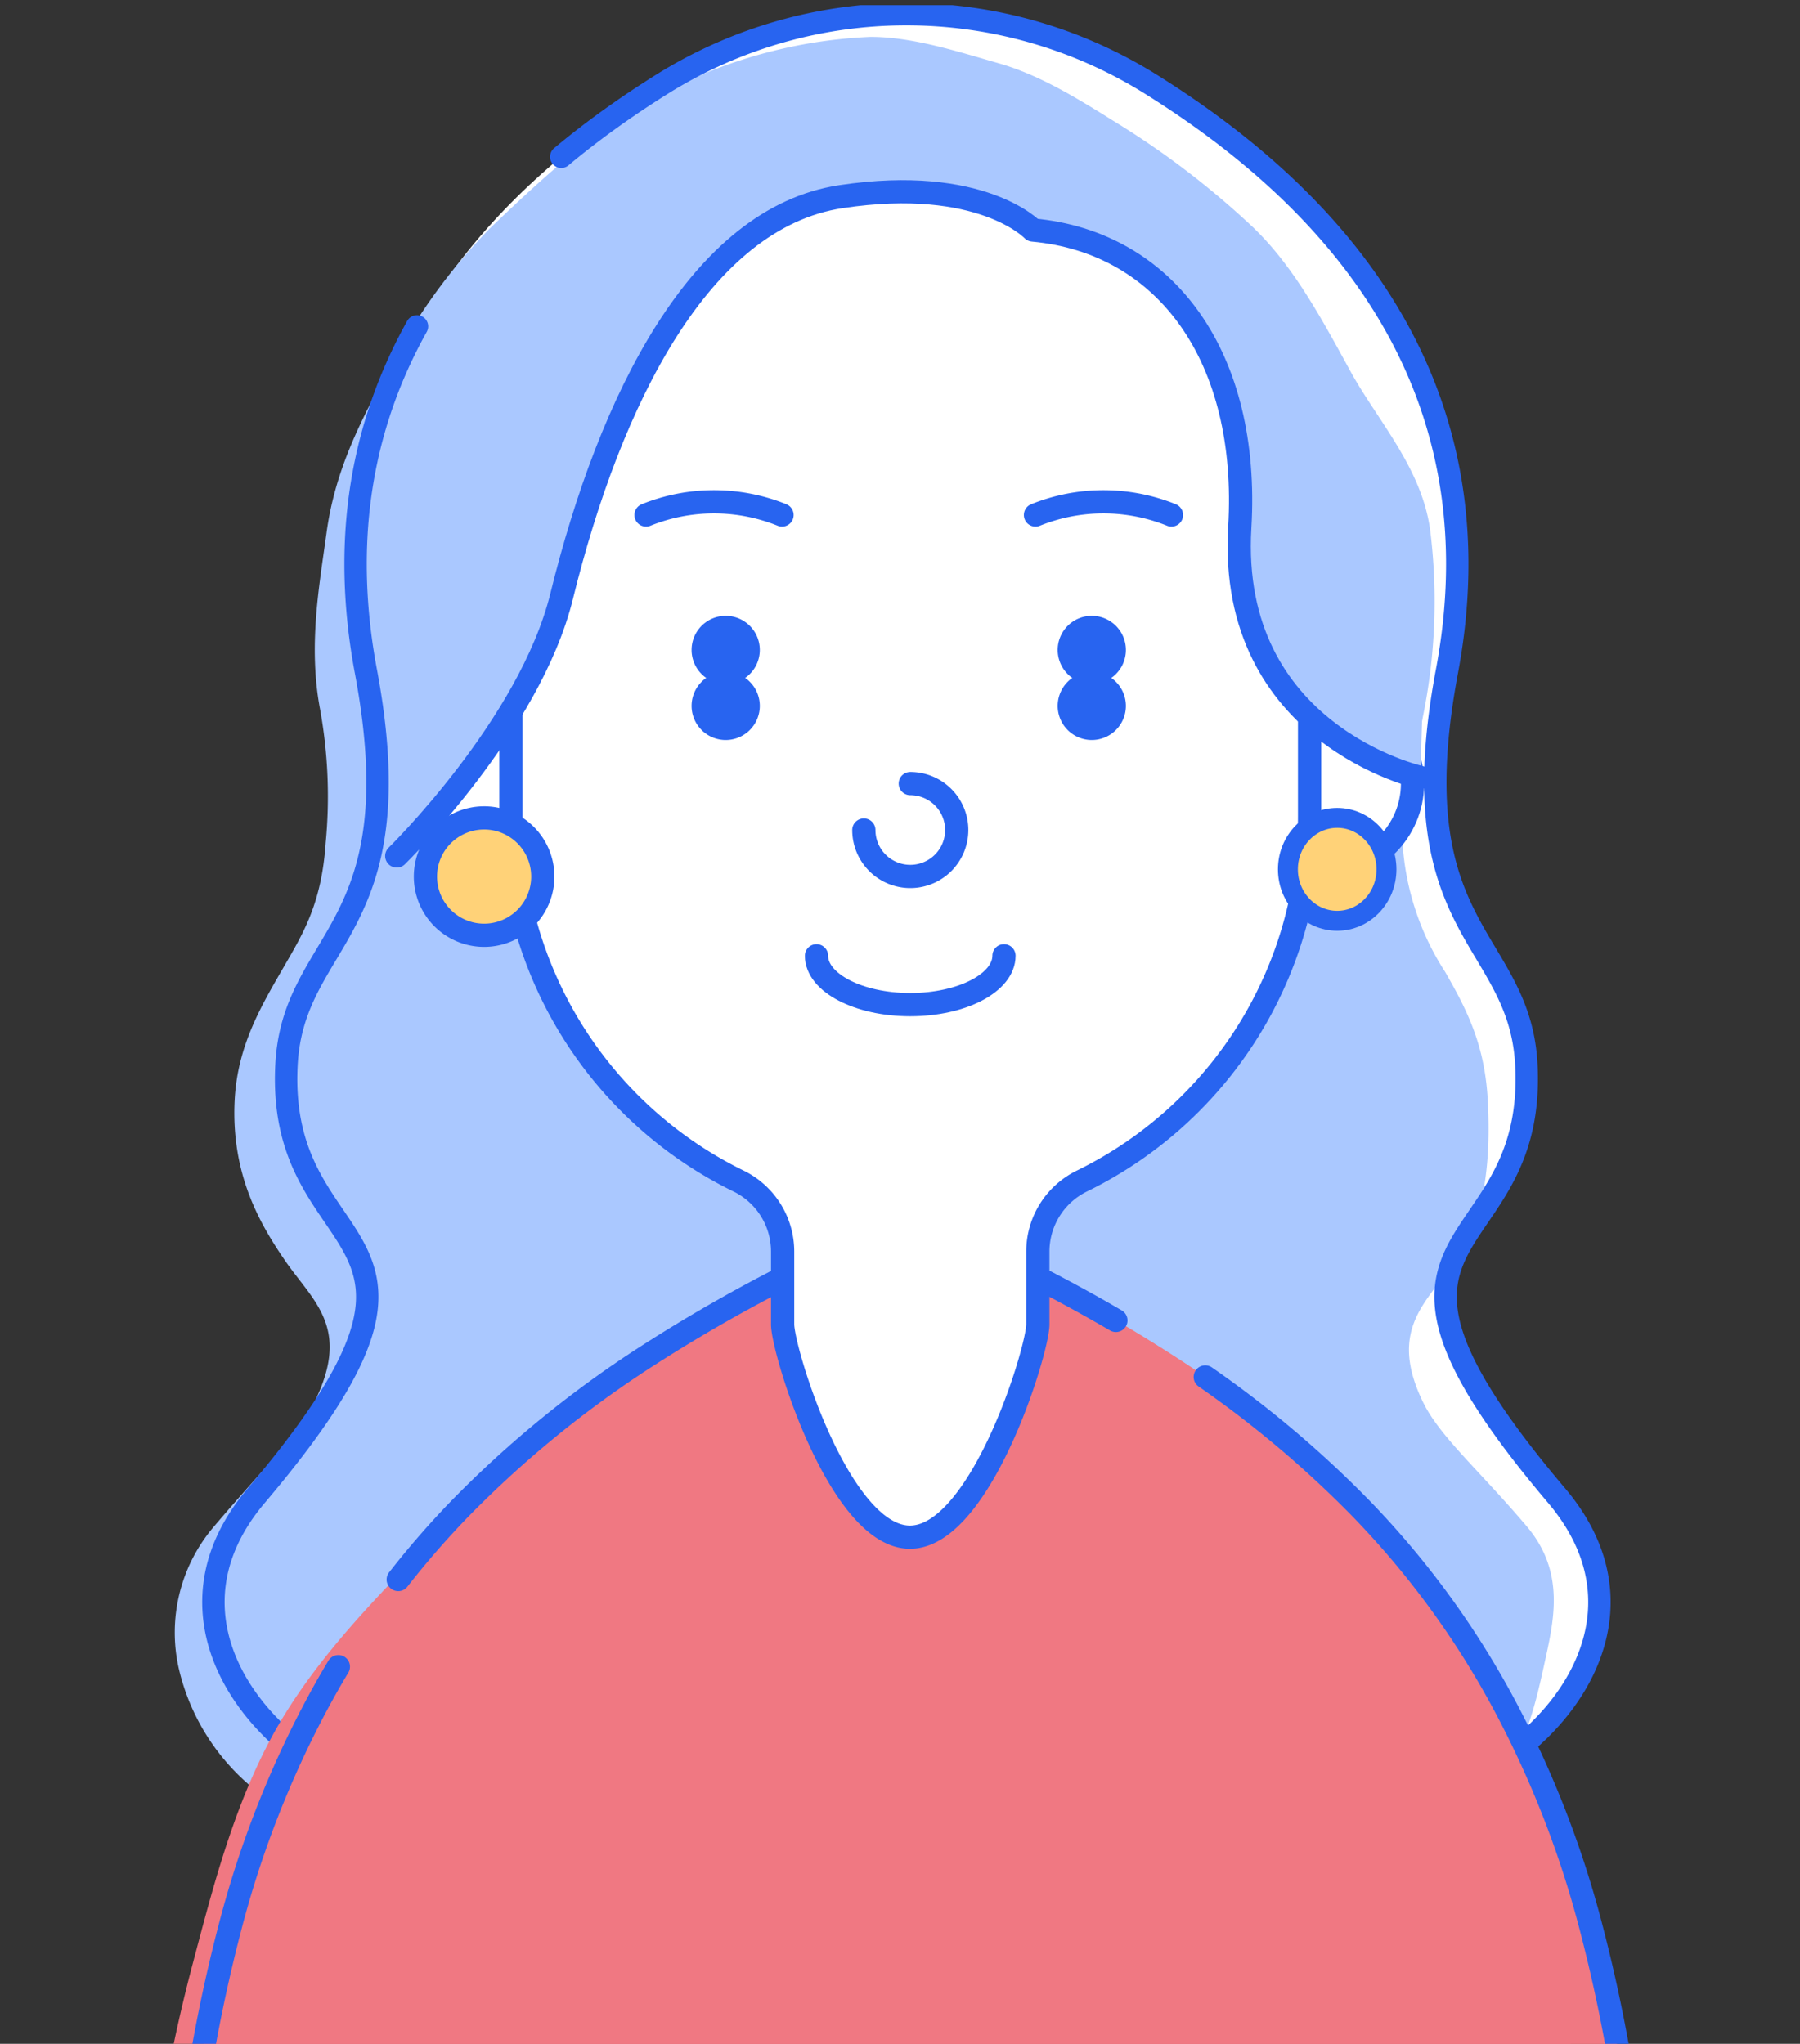 <svg xmlns="http://www.w3.org/2000/svg" width="155" height="176"><rect width="100%" height="100%" fill="#333333" stroke="none"/><defs><clipPath id="a"><path data-name="長方形 3753" transform="translate(395 970)" fill="#fff" stroke="#707070" d="M0 0h155v176H0z"/></clipPath><clipPath id="b"><path data-name="長方形 3739" fill="none" d="M0 0h126.958v182.624H0z"/></clipPath></defs><g transform="translate(-395 -970)" clip-path="url(#a)"><g data-name="グループ 17932" clip-path="url(#b)" transform="translate(408.694 970.445)"><path data-name="パス 20523" d="M120.343 128.343c-20.375-24.052-1.685-19.529-2.6-37.1-.58-11.108-11.066-11.376-6.841-33.87 5.091-27.109-12.753-42.61-25.56-50.604a39.72 39.72 0 0 0-41.967 0c-12.8 7.994-30.651 23.5-25.559 50.605 4.225 22.494-6.261 22.762-6.84 33.87-.917 17.57 17.773 13.046-2.6 37.1-11.6 13.69 7.066 28.175 15.682 25.564 27.78-8.417 20.627 2.59 40.3 2.59s12.523-11.007 40.3-2.59c8.616 2.611 27.279-11.874 15.682-25.564" fill="#fff"/><path data-name="パス 20524" d="M117.775 130.992c-4.028-4.754-7.482-7.736-8.909-10.649-3.142-6.408.434-8.767 2.856-12.322 2.047-3 3.039-7.213 2.7-13.669-.249-4.754-1.735-7.739-3.682-11.114a23.076 23.076 0 0 1-3.653-11c-.21-3.115.95-6.7 1.861-11.551a49.422 49.422 0 0 0 .511-15.482c-.731-5.37-4.544-9.451-6.852-13.655-2.538-4.625-4.9-9.051-8.387-12.407a73.013 73.013 0 0 0-12.037-9.178c-3.16-1.972-6.392-3.968-9.9-4.967-3.588-1.026-7.398-2.269-11.02-2.269a42.057 42.057 0 0 0-11.1 1.987 40.735 40.735 0 0 0-10.081 4.823c-3.807 2.376-7.68 5.923-11.644 9.735a49.6 49.6 0 0 0-8.7 12.171c-2.307 4.2-4.576 8.571-5.306 13.94-.624 4.581-1.6 9.74-.565 15.244a42.016 42.016 0 0 1 .482 11.534c-.348 5.151-1.905 7.709-3.527 10.521-1.947 3.373-4.06 6.831-4.308 11.583-.337 6.459 2.237 10.761 4.284 13.766 2.422 3.554 5.761 5.782 2.618 12.191-1.429 2.912-4.64 6.009-8.665 10.761a14.041 14.041 0 0 0-3.028 12.344 18.883 18.883 0 0 0 6.991 10.7c3.955 2.941 9.143 4.488 12.405 3.5 5.877-1.781 10.042-3.117 13.377-3.447 6.9-.683 9.433 1.379 13.134 3.12 2.965 1.394 6.733 1.866 13.632 1.866s9.89-2.139 12.855-3.535c3.7-1.741 7.17-3.668 14.072-2.982a78 78 0 0 1 13.754 3.2c3.262.988 7.961 1.281 11.916-1.66 3.412-2.538 4.5-6.983 5.4-11.1.808-3.715 1.934-7.966-1.485-12" fill="#aac8ff"/><path data-name="パス 20525" d="M120.343 128.343c-20.375-24.052-1.685-19.529-2.6-37.1-.58-11.108-11.066-11.376-6.841-33.87 5.091-27.109-12.753-42.61-25.56-50.604a39.72 39.72 0 0 0-41.967 0c-12.8 7.994-30.651 23.5-25.559 50.605 4.225 22.494-6.261 22.762-6.84 33.87-.917 17.57 17.773 13.046-2.6 37.1-11.6 13.69 7.066 28.175 15.682 25.564 27.78-8.417 20.627 2.59 40.3 2.59s12.523-11.007 40.3-2.59c8.619 2.61 27.282-11.875 15.685-25.565Z" fill="none" stroke="#2864f0" stroke-linecap="round" stroke-linejoin="round" stroke-width="1.928" stroke-dasharray="192.817 19.282"/><path data-name="パス 20526" d="M126.155 179.261a136.681 136.681 0 0 0-2.891-13.928 87.06 87.06 0 0 0-7.4-18.934 75.37 75.37 0 0 0-12.4-16.981 92.477 92.477 0 0 0-15.893-12.974 135.785 135.785 0 0 0-17.188-9.417H59.041a135.9 135.9 0 0 0-17.188 9.417 92.472 92.472 0 0 0-15.892 12.974 75.374 75.374 0 0 0-12.4 16.981 87.1 87.1 0 0 0-7.4 18.934 136.68 136.68 0 0 0-2.891 13.928" fill="#f07882"/><path data-name="パス 20527" d="M121.975 182.626c-.718-4.586.034-9.567-1.212-14.268-1.68-6.344-5.618-12.157-8.927-18.307s-6.322-12.779-11.218-17.779a93.328 93.328 0 0 0-16.014-13c-5.6-3.66-11.692-5.934-17.5-8.632-5.6-.881-5.827-2.253-11.426-1.372-5.81 2.7-11.453 6.7-17.056 10.356a92.486 92.486 0 0 0-15.7 13.179c-4.9 5-9.978 10.291-13.275 16.435s-5.034 12.961-6.714 19.3A137.149 137.149 0 0 0 0 182.464" fill="#f07882"/><path data-name="パス 20528" d="M126.155 179.261a136.681 136.681 0 0 0-2.891-13.928 87.06 87.06 0 0 0-7.4-18.934 75.37 75.37 0 0 0-12.4-16.981 92.477 92.477 0 0 0-15.893-12.974 135.785 135.785 0 0 0-17.188-9.417H59.041a135.9 135.9 0 0 0-17.188 9.417 92.472 92.472 0 0 0-15.892 12.974 75.374 75.374 0 0 0-12.4 16.981 87.1 87.1 0 0 0-7.4 18.934 136.68 136.68 0 0 0-2.891 13.928" fill="#f07882"/><path data-name="パス 20529" d="M126.155 179.261a136.681 136.681 0 0 0-2.891-13.928 87.06 87.06 0 0 0-7.4-18.934 75.37 75.37 0 0 0-12.4-16.981 92.477 92.477 0 0 0-15.893-12.974 135.785 135.785 0 0 0-17.188-9.417H59.041a135.9 135.9 0 0 0-17.188 9.417 92.472 92.472 0 0 0-15.892 12.974 75.374 75.374 0 0 0-12.4 16.981 87.1 87.1 0 0 0-7.4 18.934 136.68 136.68 0 0 0-2.891 13.928" fill="none" stroke="#2864f0" stroke-linecap="round" stroke-linejoin="round" stroke-width="2" stroke-dasharray="73.226 9.109"/><path data-name="パス 20530" d="M36.048 67.033a7.447 7.447 0 1 1-7.445-7.447 7.447 7.447 0 0 1 7.447 7.447" fill="#fff"/><circle data-name="楕円形 144" cx="7.447" cy="7.447" r="7.447" transform="translate(21.153 59.586)" fill="none" stroke="#2864f0" stroke-linecap="round" stroke-miterlimit="10" stroke-width="2"/><path data-name="パス 20531" d="M93.042 67.033a7.447 7.447 0 1 0 7.447-7.447 7.447 7.447 0 0 0-7.447 7.447" fill="#fff"/><circle data-name="楕円形 145" cx="7.447" cy="7.447" r="7.447" transform="rotate(-10.901 366.21 -450.329)" fill="none" stroke="#2864f0" stroke-linecap="round" stroke-miterlimit="10" stroke-width="2"/><path data-name="パス 20532" d="M64.688 9.881a34.387 34.387 0 0 0-34.387 34.392v25.574a34.954 34.954 0 0 0 19.579 31.4 6.762 6.762 0 0 1 3.819 6.059v6.29c0 2.284 5 17.913 11.069 17.913s10.908-15.63 10.908-17.914v-6.29a6.762 6.762 0 0 1 3.819-6.059 34.958 34.958 0 0 0 19.58-31.4V44.273A34.388 34.388 0 0 0 64.688 9.881" fill="#fff"/><path data-name="パス 20533" d="M64.687 9.881A34.388 34.388 0 0 0 30.3 44.273v25.574a34.956 34.956 0 0 0 19.58 31.4 6.762 6.762 0 0 1 3.819 6.059v6.29c0 2.284 4.9 18.332 10.964 18.332s11.013-16.049 11.013-18.333v-6.29a6.762 6.762 0 0 1 3.819-6.059 34.958 34.958 0 0 0 19.579-31.4V44.273A34.387 34.387 0 0 0 64.687 9.881Z" fill="none" stroke="#2864f0" stroke-linecap="round" stroke-miterlimit="10" stroke-width="2"/><path data-name="パス 20534" d="M48.797 57.406a2.937 2.937 0 1 0 2.937 2.937 2.938 2.938 0 0 0-2.937-2.937" fill="#2864f0"/><path data-name="パス 20535" d="M80.321 57.406a2.937 2.937 0 1 0 2.937 2.937 2.938 2.938 0 0 0-2.937-2.937" fill="#2864f0"/><path data-name="パス 20536" d="M53.646 43.904a15.636 15.636 0 0 0-11.709 0" fill="none" stroke="#2864f0" stroke-linecap="round" stroke-miterlimit="10" stroke-width="2"/><path data-name="パス 20537" d="M87.181 43.904a15.636 15.636 0 0 0-11.709 0" fill="none" stroke="#2864f0" stroke-linecap="round" stroke-miterlimit="10" stroke-width="2"/><path data-name="パス 20538" d="M72.76 81.859c0 2.325-3.613 4.21-8.072 4.21s-8.073-1.885-8.073-4.21" fill="none" stroke="#2864f0" stroke-linecap="round" stroke-miterlimit="10" stroke-width="2"/><path data-name="パス 20539" d="M64.692 67.032a4 4 0 1 1-4 4" fill="none" stroke="#2864f0" stroke-linecap="round" stroke-miterlimit="10" stroke-width="2"/><path data-name="パス 20540" d="M48.797 52.587a2.937 2.937 0 1 0 2.937 2.937 2.938 2.938 0 0 0-2.937-2.937" fill="#2864f0"/><path data-name="パス 20541" d="M80.321 52.587a2.937 2.937 0 1 0 2.937 2.937 2.938 2.938 0 0 0-2.937-2.937" fill="#2864f0"/><path data-name="パス 20542" d="M75.658 19.991s-5.471-5.329-17.575-3.494-19.872 17.453-24.043 34.4c-2.75 11.173-14.2 22.37-14.2 22.37l-.1-22.915 5.353-22.675L47.868 9.76l19.1-3.64 13.826 3.818 18.584 17.615 9.793 20.709-.56 18.24s-17.229-3.686-16.172-21.52c.866-14.608-4.629-24.363-16.775-24.992" fill="#aac8ff"/><path data-name="パス 20543" d="M108.605 66.502s-16.6-3.69-15.54-21.524c.866-14.608-6.307-24.568-17.825-25.615 0 0-4.421-4.7-16.525-2.872S38.843 33.946 34.671 50.898c-2.75 11.172-14.2 22.37-14.2 22.37" fill="none" stroke="#2864f0" stroke-linecap="round" stroke-linejoin="round" stroke-width="2"/><path data-name="パス 20544" d="M33.048 75.04a5.054 5.054 0 1 1-5.054-5.053 5.054 5.054 0 0 1 5.054 5.053" fill="#ffd278"/><path data-name="パス 20545" d="M33.048 75.04a5.054 5.054 0 1 1-5.054-5.053 5.054 5.054 0 0 1 5.054 5.053Z" fill="none" stroke="#2864f0" stroke-miterlimit="10" stroke-width="2"/><path data-name="パス 20546" d="M105.696 74.418a4.247 4.247 0 1 1-4.244-4.431 4.34 4.34 0 0 1 4.244 4.431" fill="#ffd278"/><ellipse data-name="楕円形 146" cx="4.244" cy="4.431" rx="4.244" ry="4.431" transform="translate(97.209 69.986)" fill="none" stroke="#2864f0" stroke-miterlimit="10" stroke-width="1.716"/></g></g></svg>